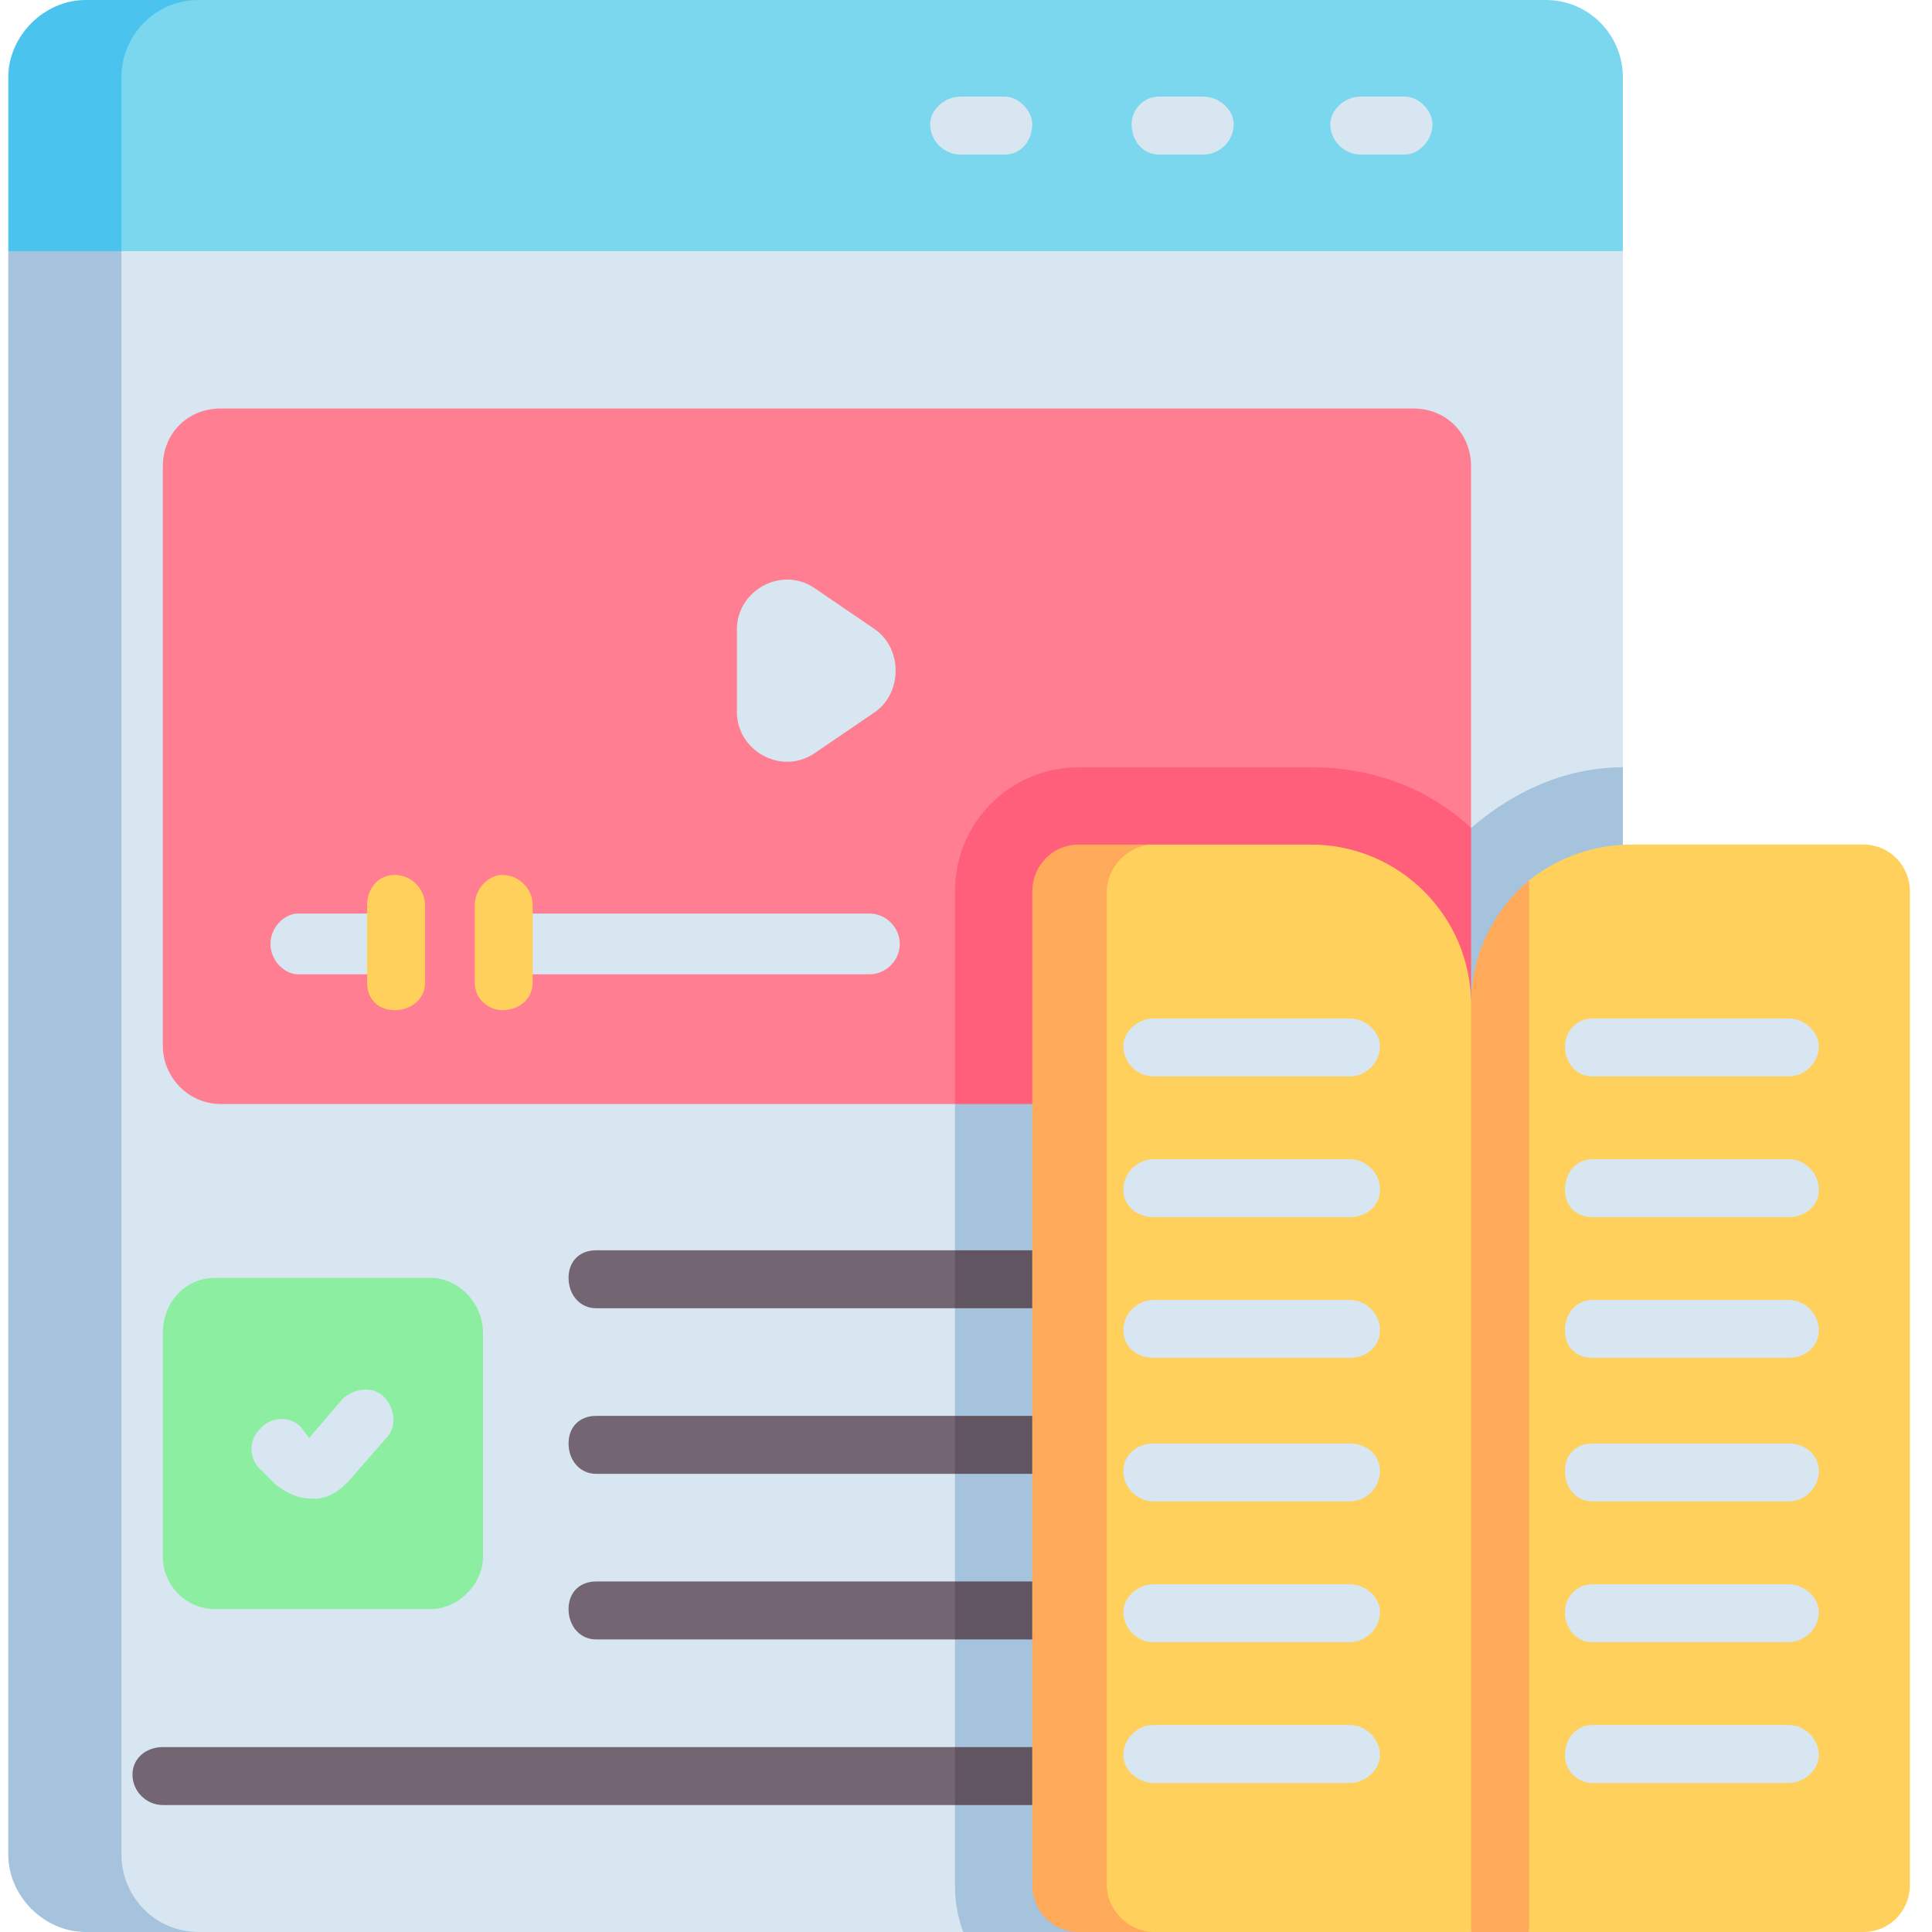 <svg version="1.2" xmlns="http://www.w3.org/2000/svg" viewBox="0 0 70 70" width="70" height="70"><style>.a{fill:#d7e6f0}.b{fill:#a5c3dc}.c{fill:#7ad7ee}.d{fill:#4bc3ef}.e{fill:#ff7e92}.f{fill:#ffd05b}.g{fill:#736572}.h{fill:#605560}.i{fill:#ff5f7a}.j{fill:#ffaa5a}.k{fill:#8ceea1}</style><path class="a" d="m36.3 29.8l-1.4 40.2h-28.5c-1.5 0-3.7-1.3-3.7-2.8l1.7-58.1 27-2 27.4 2v18.7l-5.5 2.2z"/><path class="b" d="m53.3 30c-0.6-0.6-1.8 1.3-2.6 0.9l0.4 5.9 2.2 1.1 5.5-7v-3.1c-2.1 0-4 0.9-5.5 2.2z"/><path class="b" d="m34.6 40v28.3q0 0.9 0.3 1.7h4.8l-0.6-30.8z"/><path class="c" d="m56 0h-49.3c-1.5 0-3.2 1.3-3.2 2.8l0.9 6.3h54.4v-6.3c0-1.5-1.2-2.8-2.8-2.8z"/><path class="b" d="m4.4 67.2v-58.1l-2.1-2-2 2v58.1c0 1.5 1.3 2.8 2.8 2.8h4.1c-1.6 0-2.8-1.3-2.8-2.8z"/><path class="d" d="m7.2 0h-4.1c-1.5 0-2.8 1.3-2.8 2.8v6.3h4.1v-6.3c0-1.5 1.2-2.8 2.8-2.8z"/><path class="a" d="m50.9 5.6h-1.6c-0.6 0-1.1-0.5-1.1-1.1 0-0.5 0.5-1 1.1-1h1.6c0.5 0 1 0.5 1 1 0 0.6-0.5 1.1-1 1.1z"/><path class="a" d="m43.6 5.6h-1.6c-0.6 0-1-0.5-1-1.1 0-0.5 0.4-1 1-1h1.6c0.6 0 1.1 0.5 1.1 1 0 0.6-0.5 1.1-1.1 1.1z"/><path class="a" d="m36.4 5.6h-1.6c-0.6 0-1.1-0.5-1.1-1.1 0-0.5 0.5-1 1.1-1h1.6c0.5 0 1 0.5 1 1 0 0.6-0.4 1.1-1 1.1z"/><path class="e" d="m53.3 30v-13.1c0-1.2-0.9-2.1-2.1-2.1h-43.2c-1.2 0-2.1 0.9-2.1 2.1v21c0 1.1 0.9 2.1 2.1 2.1h26.6c0.2 0 0-2.6 1.1-3.1 1.8-0.8-0.9-6.3 1.7-7.6 3.2-1.7 10.8 0.8 12.6-0.3 0.8-0.6 3.3 1.2 3.3 1z"/><path class="a" d="m31.7 22.8l-2.2-1.5c-1.2-0.8-2.8 0.1-2.8 1.5v3c0 1.4 1.6 2.3 2.8 1.5l2.2-1.5c1-0.7 1-2.3 0-3z"/><path class="a" d="m31.5 33.1h-12.7v2.2h12.7c0.6 0 1.1-0.5 1.1-1.1 0-0.6-0.5-1.1-1.1-1.1z"/><path class="a" d="m13.8 33.1h-3c-0.5 0-1 0.5-1 1.1 0 0.6 0.5 1.1 1 1.1h3z"/><path class="f" d="m14.3 36.6c-0.6 0-1-0.4-1-1v-2.8c0-0.6 0.4-1.1 1-1.1 0.6 0 1.1 0.5 1.1 1.1v2.8c0 0.6-0.5 1-1.1 1z"/><path class="f" d="m18.2 36.6c-0.5 0-1-0.4-1-1v-2.8c0-0.6 0.5-1.1 1-1.1 0.6 0 1.1 0.5 1.1 1.1v2.8c0 0.6-0.5 1-1.1 1z"/><path class="g" d="m35.4 46l-0.8-0.7h-13c-0.6 0-1 0.4-1 1 0 0.6 0.4 1.1 1 1.1h13l0.6-0.6z"/><path class="g" d="m34.6 51.3h-13c-0.6 0-1 0.4-1 1 0 0.6 0.4 1.1 1 1.1h13l0.6-0.9z"/><path class="g" d="m35.2 58.2l-0.6-0.9h-13c-0.6 0-1 0.4-1 1 0 0.6 0.4 1.1 1 1.1h13z"/><path class="g" d="m34.6 63.3h-28.7c-0.6 0-1.1 0.4-1.1 1 0 0.6 0.5 1.1 1.1 1.1h28.7l0.5-1z"/><path class="h" d="m38.4 46.3c0-0.6-0.4-1-1-1h-2.8v2.1h2.8c0.6 0 1-0.5 1-1.1z"/><path class="h" d="m38.4 52.3c0-0.6-0.4-1-1-1h-2.8v2.1h2.8c0.6 0 1-0.5 1-1.1z"/><path class="h" d="m38.4 58.3c0-0.6-0.4-1-1-1h-2.8v2.1h2.8c0.6 0 1-0.5 1-1.1z"/><path class="h" d="m38.4 64.3c0-0.6-0.4-1-1-1h-2.8v2.1h2.8c0.6 0 1-0.5 1-1.1z"/><path class="i" d="m51.2 40c1.2 0 2.1-1 2.1-2.1v-7.9q0 0 0 0c-1.5-1.4-3.5-2.2-5.8-2.2h-8.4c-2.5 0-4.5 2-4.5 4.5v7.7z"/><path class="f" d="m67.5 30.6h-8.4c-1.4 0-2.7 0.5-3.7 1.3-0.5 0.4-0.9 5.5-1.2 6-0.6 0.9-0.9-2.6-0.9-1.5 0-3.2-2.6-5.8-5.8-5.8h-5.9c-1 0-2 1.1-2 2l0.2 35.7c0 0.9 0.8 1.7 1.7 1.7h11.8l1.2-6.4 0.9 6.4h12.1c1 0 1.7-0.8 1.7-1.7v-36c0-0.9-0.7-1.7-1.7-1.7z"/><path class="j" d="m40.1 68.3v-36c0-0.9 0.8-1.7 1.7-1.7h-2.7c-1 0-1.7 0.8-1.7 1.7v36c0 0.9 0.7 1.7 1.7 1.7h2.7c-0.9 0-1.7-0.8-1.7-1.7z"/><path class="k" d="m15.6 58.3h-7.8c-1.1 0-1.9-0.9-1.9-1.9v-8.1c0-1.1 0.8-2 1.9-2h7.8c1 0 1.9 0.9 1.9 2v8.1c0 1-0.9 1.9-1.9 1.9z"/><path class="j" d="m53.3 36.4q0 0 0 0v33.6h2.1v-38.1c-1.3 1.1-2.1 2.7-2.1 4.5z"/><path class="a" d="m11.3 54.3c-0.5 0-0.9-0.2-1.3-0.5l-0.5-0.5c-0.5-0.4-0.5-1.1-0.1-1.5 0.4-0.5 1.1-0.5 1.5-0.1l0.3 0.4 1.2-1.4c0.4-0.4 1.1-0.5 1.5-0.1 0.4 0.4 0.5 1.1 0.1 1.5l-1.4 1.6c-0.3 0.3-0.7 0.6-1.2 0.6q-0.1 0-0.1 0z"/><path class="a" d="m48.9 39h-7.1c-0.6 0-1.1-0.5-1.1-1.1 0-0.5 0.5-1 1.1-1h7.1c0.6 0 1.1 0.5 1.1 1 0 0.6-0.5 1.1-1.1 1.1z"/><path class="a" d="m48.9 44.1h-7.1c-0.6 0-1.1-0.4-1.1-1 0-0.6 0.5-1.1 1.1-1.1h7.1c0.6 0 1.1 0.5 1.1 1.1 0 0.6-0.5 1-1.1 1z"/><path class="a" d="m48.9 49.2h-7.1c-0.6 0-1.1-0.4-1.1-1 0-0.6 0.5-1.1 1.1-1.1h7.1c0.6 0 1.1 0.5 1.1 1.1 0 0.6-0.5 1-1.1 1z"/><path class="a" d="m48.9 54.4h-7.1c-0.6 0-1.1-0.5-1.1-1.1 0-0.6 0.5-1 1.1-1h7.1c0.6 0 1.1 0.4 1.1 1 0 0.6-0.5 1.1-1.1 1.1z"/><path class="a" d="m48.9 59.5h-7.1c-0.6 0-1.1-0.5-1.1-1.1 0-0.5 0.5-1 1.1-1h7.1c0.6 0 1.1 0.5 1.1 1 0 0.6-0.5 1.1-1.1 1.1z"/><path class="a" d="m48.9 64.6h-7.1c-0.6 0-1.1-0.5-1.1-1 0-0.6 0.5-1.1 1.1-1.1h7.1c0.6 0 1.1 0.5 1.1 1.1 0 0.5-0.5 1-1.1 1z"/><path class="a" d="m64.8 39h-7.1c-0.6 0-1-0.5-1-1.1 0-0.5 0.4-1 1-1h7.1c0.6 0 1.1 0.5 1.1 1 0 0.6-0.5 1.1-1.1 1.1z"/><path class="a" d="m64.8 44.1h-7.1c-0.6 0-1-0.4-1-1 0-0.6 0.4-1.1 1-1.1h7.1c0.6 0 1.1 0.5 1.1 1.1 0 0.6-0.5 1-1.1 1z"/><path class="a" d="m64.8 49.2h-7.1c-0.6 0-1-0.4-1-1 0-0.6 0.4-1.1 1-1.1h7.1c0.6 0 1.1 0.5 1.1 1.1 0 0.6-0.5 1-1.1 1z"/><path class="a" d="m64.8 54.4h-7.1c-0.6 0-1-0.5-1-1.1 0-0.6 0.4-1 1-1h7.1c0.6 0 1.1 0.4 1.1 1 0 0.6-0.5 1.1-1.1 1.1z"/><path class="a" d="m64.8 59.5h-7.1c-0.6 0-1-0.5-1-1.1 0-0.5 0.4-1 1-1h7.1c0.6 0 1.1 0.5 1.1 1 0 0.6-0.5 1.1-1.1 1.1z"/><path class="a" d="m64.8 64.6h-7.1c-0.6 0-1-0.5-1-1 0-0.6 0.4-1.1 1-1.1h7.1c0.6 0 1.1 0.5 1.1 1.1 0 0.5-0.5 1-1.1 1z"/></svg>